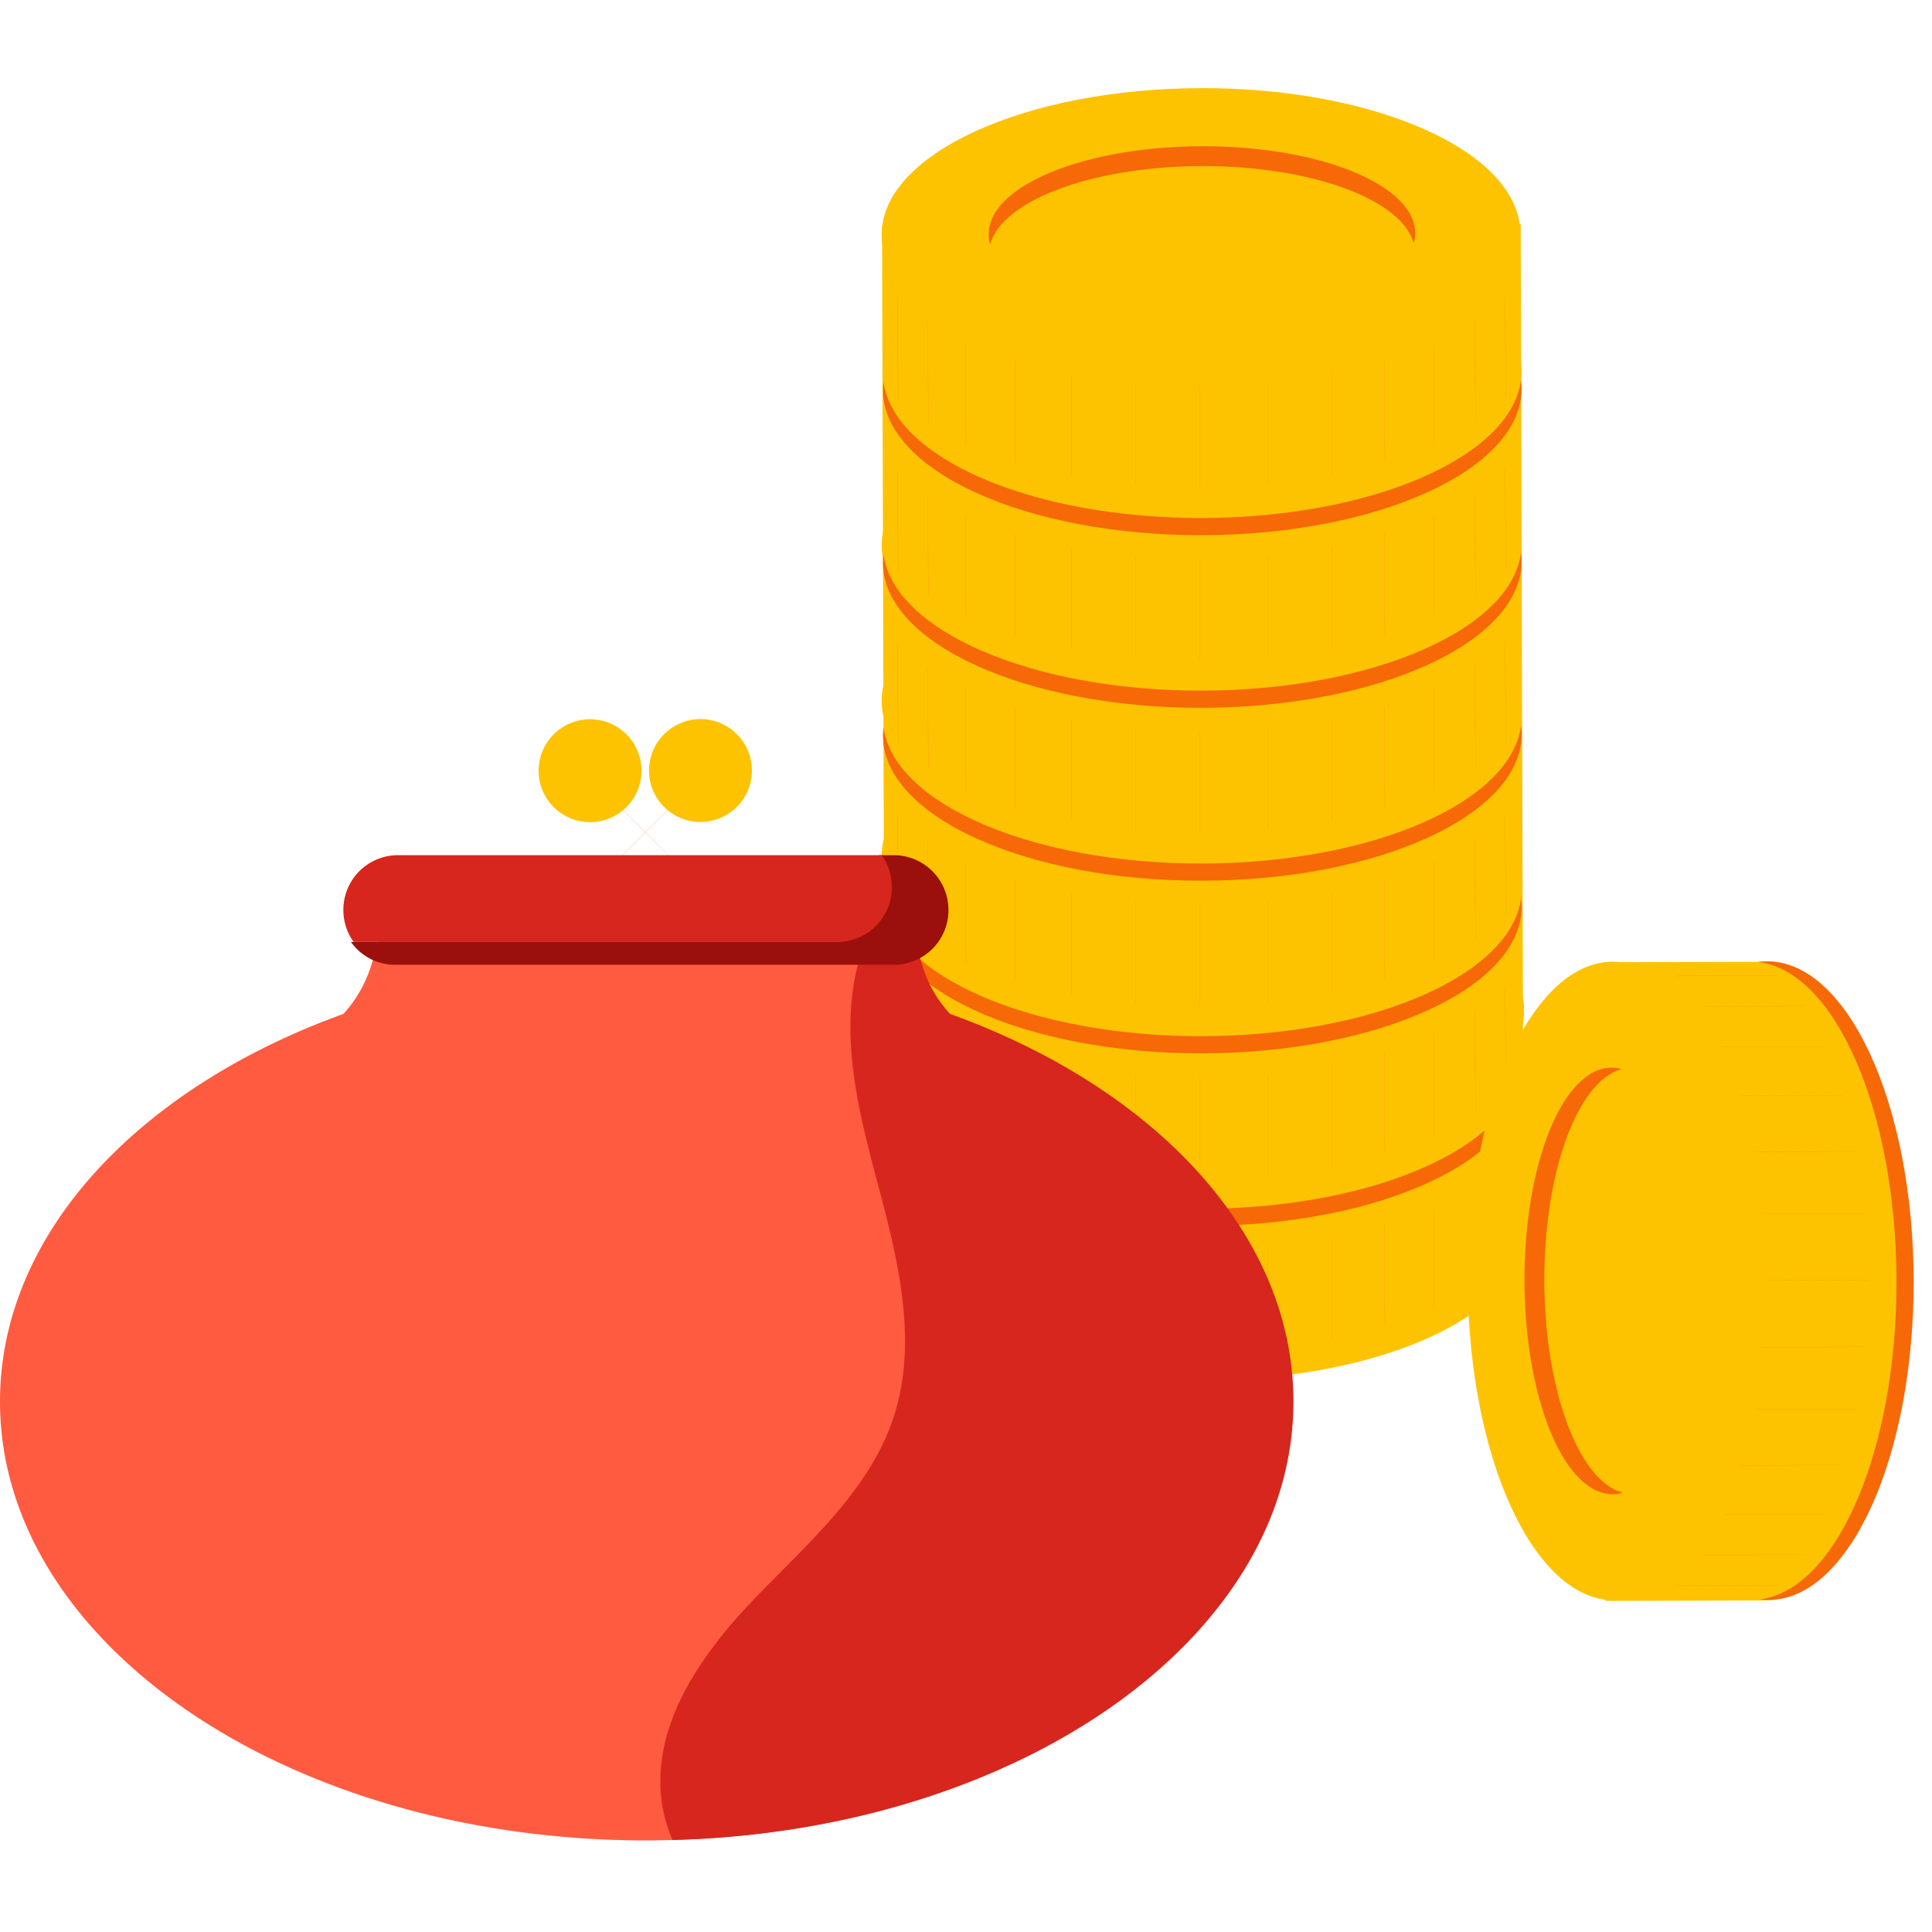 <svg width="100" height="100" fill="none" xmlns="http://www.w3.org/2000/svg"><g clip-path="url(#a)"><path d="m45.655 11.703 33.056-.094.15 52.703-33.056.094-.15-52.703z" fill="#FDC300"/><path d="M78.69 12.06c.012 4.167-7.379 7.566-16.507 7.592-9.128.027-16.537-3.33-16.549-7.497-.012-4.168 7.379-7.567 16.506-7.593 9.128-.026 16.538 3.331 16.55 7.498z" fill="#FDC300"/><path d="M78.69 19.661c-.492 3.96-7.67 7.12-16.476 7.146-8.797.025-16.003-3.094-16.518-7.052.492-3.96 7.68-7.13 16.477-7.155 8.806-.025 16.003 3.104 16.518 7.061z" fill="#FDC300"/><path d="M78.757 19.227c0 .148-.01.296-.029.444-.492 3.96-7.67 7.12-16.477 7.145-8.796.025-16.002-3.094-16.517-7.051a3.404 3.404 0 0 1-.031-.445c-.012-4.176 7.383-7.573 16.505-7.6 9.133-.025 16.537 3.33 16.549 7.507z" fill="#FDC300"/><path d="M78.69 28.15c.012 4.167-7.378 7.566-16.506 7.592-9.128.027-16.537-3.33-16.55-7.498-.011-4.167 7.379-7.566 16.507-7.592 9.128-.026 16.537 3.331 16.549 7.498z" fill="#FDC300"/><path d="M78.69 36.193c.012 4.167-7.378 7.566-16.506 7.592-9.128.027-16.537-3.33-16.549-7.498-.012-4.167 7.378-7.566 16.506-7.592 9.128-.026 16.537 3.331 16.55 7.498z" fill="#FDC300"/><path d="M78.69 44.238c.013 4.167-7.378 7.566-16.506 7.592-9.127.026-16.537-3.33-16.549-7.498-.012-4.167 7.378-7.566 16.506-7.592 9.128-.026 16.538 3.331 16.55 7.498z" fill="#FDC300"/><path d="M78.884 52.283c.012 4.167-7.378 7.566-16.506 7.592-9.128.026-16.537-3.33-16.55-7.498-.011-4.167 7.379-7.566 16.507-7.592 9.128-.026 16.537 3.33 16.549 7.498z" fill="#FDC300"/><path d="M78.884 63.843c.012 4.167-7.378 7.566-16.506 7.593-9.128.026-16.537-3.332-16.55-7.499-.01-4.166 7.38-7.566 16.507-7.592 9.128-.026 16.537 3.331 16.55 7.498z" fill="#FDC300"/><path d="M73.247 12.07c0 .07 0 .149-.01.218 0 .01 0 .02-.01.03a.754.754 0 0 1-.038.207v.01c0 .02-.01.03-.02.049-.618-2.26-5.303-4.003-10.97-3.987-5.667.016-10.341 1.787-10.947 4.05-.01-.02-.02-.03-.02-.05v-.01c-.02-.069-.04-.138-.04-.207-.01-.01-.01-.02-.01-.03 0-.069-.01-.147-.01-.217-.008-2.508 4.933-4.545 11.025-4.563 6.09-.017 11.043 1.993 11.05 4.5z" fill="#F76806"/><path d="m77.93 20.545-.017-5.24m-1.546 6.523-.017-5.24m-2.13 6.363-.018-5.24m-2.522 6.168-.017-5.24m-2.718 5.947-.018-5.24m-3.302 5.691-.017-5.24m-3.498 5.4-.017-5.24m-3.304 5.093-.018-5.24m-3.301 4.813-.018-5.24M52.54 23.94l-.017-5.24M50 23.023l-.016-5.24m-1.938 4.129-.017-5.24m-1.545 3.958-.018-5.24M77.93 29.494l-.017-5.24m-1.546 6.533-.017-5.24m-2.13 6.363-.018-5.24m-2.522 6.168-.017-5.24m-2.718 5.935-.018-5.24m-3.302 5.693-.017-5.24m-3.498 5.41-.017-5.24m-3.304 5.094-.018-5.24m-3.301 4.812-.018-5.24m-2.912 4.545-.017-5.24M50 31.97l-.016-5.24m-1.938 4.131-.017-5.24m-1.545 3.971-.018-5.24M77.93 38.453l-.017-5.24m-1.546 6.521-.017-5.24m-2.13 6.363-.018-5.24m-2.522 6.168-.017-5.24m-2.718 5.949-.018-5.24m-3.302 5.68-.017-5.24m-3.498 5.409-.017-5.24m-3.304 5.094-.018-5.24m-3.301 4.814-.018-5.24m-2.912 4.557-.017-5.24M50 40.932l-.016-5.24m-1.938 4.128-.017-5.24m-1.545 3.96-.018-5.24M77.93 47.4l-.017-5.24m-1.546 6.524-.017-5.24m-2.13 6.363-.018-5.24m-2.522 6.167-.017-5.24m-2.718 5.947-.018-5.24m-3.302 5.692-.017-5.24m-3.498 5.4-.017-5.24m-3.304 5.093-.018-5.24m-3.301 4.812-.018-5.24m-2.912 4.557-.017-5.24M50 49.879l-.016-5.24m-1.938 4.129-.017-5.24m-1.545 3.958-.018-5.24M77.93 56.35l-.017-5.24m-1.546 6.533-.017-5.24m-2.13 6.363-.018-5.24m-2.522 6.167-.017-5.24m-2.718 5.936-.018-5.24m-3.302 5.693-.017-5.24m-3.498 5.41-.017-5.24m-3.304 5.093-.018-5.24m-3.301 4.801-.018-5.24m-2.912 4.556-.017-5.24M50 58.826l-.016-5.24m-1.938 4.131-.017-5.24m-1.545 3.97-.018-5.24M77.93 65.309l-.017-5.24m-1.546 6.521-.017-5.24m-2.13 6.363-.018-5.24M71.68 68.64l-.017-5.24m-2.718 5.95-.018-5.24m-3.302 5.68-.017-5.24m-3.498 5.409-.017-5.24m-3.304 5.094-.018-5.24m-3.301 4.814-.018-5.24m-2.912 4.556-.017-5.24M50 67.787l-.016-5.24m-1.938 4.129-.017-5.24m-1.545 3.958-.018-5.24" stroke="#F76806" stroke-width=".006" stroke-miterlimit="10"/><path d="M78.757 20.11c.012 4.166-7.374 7.564-16.506 7.59-9.122.026-16.536-3.33-16.548-7.496 0-.148.01-.296.028-.444.515 3.957 7.721 7.076 16.518 7.051 8.806-.025 15.985-3.185 16.477-7.145.02.148.03.296.03.444zm0 8.936c.012 4.166-7.373 7.563-16.505 7.59-9.123.025-16.537-3.33-16.55-7.496 0-.149.01-.297.03-.445.514 3.958 7.72 7.077 16.517 7.052 8.806-.025 15.985-3.185 16.477-7.145.02.147.03.296.031.444zm0 8.949c.012 4.166-7.373 7.564-16.505 7.59-9.123.026-16.537-3.33-16.549-7.496 0-.148.01-.296.029-.444.514 3.957 7.72 7.076 16.517 7.051 8.807-.025 15.985-3.185 16.477-7.145.02.148.03.296.031.444zm0 8.935c.012 4.167-7.373 7.564-16.505 7.59-9.123.026-16.537-3.33-16.549-7.496 0-.148.01-.296.029-.444.515 3.958 7.72 7.077 16.518 7.052 8.806-.026 15.984-3.185 16.477-7.146.02.148.03.296.03.444zm.001 8.936c.012 4.166-7.374 7.564-16.506 7.59-9.122.026-16.536-3.33-16.548-7.496 0-.148.01-.296.028-.444.515 3.957 7.721 7.076 16.518 7.051 8.806-.025 15.984-3.185 16.477-7.145.02.148.03.296.03.444z" fill="#F76806"/><path d="m30.86 40.541 5.324 5.324" stroke="#F76806" stroke-width=".006" stroke-miterlimit="10"/><path d="M33.204 39.892a2.662 2.662 0 1 1-5.325 0 2.662 2.662 0 0 1 5.325 0z" fill="#FDC300"/><path d="m35.938 40.541-5.324 5.324" stroke="#F76806" stroke-width=".006" stroke-miterlimit="10"/><path d="M33.594 39.883a2.662 2.662 0 1 0 5.325 0 2.662 2.662 0 0 0-5.325 0z" fill="#FDC300"/><path d="M66.904 72.543c0 12.251-14.27 22.234-32.14 22.696-.431.01-.871.021-1.312.021C14.98 95.26 0 85.095 0 72.543c0-8.693 7.2-16.247 17.774-20.062a6.672 6.672 0 0 0 1.45-2.547l1.43-4.717H46.25l.247.806 1.182 3.911c.29.957.785 1.827 1.45 2.547 10.575 3.815 17.774 11.37 17.774 20.062z" fill="#FF5B40"/><path d="M66.948 72.542c0 12.25-14.27 22.234-32.141 22.696a7.825 7.825 0 0 1-.548-1.934c-.57-3.966 2.01-7.662 4.782-10.542 2.772-2.89 5.985-5.631 7.221-9.435 1.203-3.686.323-7.694-.666-11.444-1-3.75-2.096-7.652-1.311-11.456a9.602 9.602 0 0 1 2.257-4.405l1.181 3.91c.29.957.785 1.828 1.451 2.548 10.575 3.814 17.774 11.369 17.774 20.062z" fill="#D7261D"/><path d="M49.092 47.1a2.825 2.825 0 0 1-2.837 2.837h-25.79a2.79 2.79 0 0 1-2.3-1.182h25.017a2.823 2.823 0 0 0 2.836-2.837c0-.612-.193-1.192-.526-1.654h.763a2.834 2.834 0 0 1 2.837 2.836z" fill="#9B100D"/><path d="M46.163 45.919a2.825 2.825 0 0 1-2.836 2.837H18.31a2.771 2.771 0 0 1-.537-1.655 2.826 2.826 0 0 1 2.837-2.837h25.027c.333.462.526 1.042.526 1.655z" fill="#D7261D"/><path d="m83.102 82.862-.094-33.055 8.18-.024.094 33.056-8.18.023z" fill="#FDC300"/><path d="M83.47 49.78c4.168-.013 7.567 7.377 7.593 16.505.026 9.128-3.331 16.538-7.498 16.55-4.167.012-7.566-7.379-7.592-16.507-.026-9.128 3.33-16.537 7.498-16.549z" fill="#FDC300"/><path d="M91.282 49.78c4.167-.013 7.566 7.377 7.592 16.505.026 9.128-3.33 16.538-7.498 16.55-4.167.012-7.566-7.379-7.592-16.507-.026-9.128 3.33-16.537 7.498-16.549z" fill="#FDC300"/><path d="M83.407 55.262c.07 0 .148 0 .218.01.01 0 .02 0 .03.01.068 0 .138.018.207.038h.01c.02 0 .029.01.049.02-2.26.618-4.003 5.303-3.987 10.97.016 5.667 1.787 10.341 4.05 10.947-.02.01-.03.02-.05.02h-.01c-.069.02-.138.04-.207.04-.01.01-.02.01-.03.01-.069 0-.148.01-.217.01-2.507.007-4.545-4.933-4.563-11.025-.017-6.09 1.993-11.043 4.5-11.05z" fill="#F76806"/><path d="m91.992 50.502-5.24.017m6.607 1.558-5.24.017m6.218 2.07-5.24.017m6.216 2.511-5.24.017m6.02 2.887-5.24.017m5.631 3.194-5.24.017m5.436 3.438-5.24.017m5.044 3.436-5.24.017m4.849 3.194-5.24.017m4.46 2.889-5.24.017m4.457 2.522-5.24.017m4.07 2.083-5.24.017m3.873 1.557-5.24.017" stroke="#F76806" stroke-width=".006" stroke-miterlimit="10"/><path d="M91.46 49.758c4.167-.012 7.565 7.373 7.59 16.505.026 9.123-3.329 16.537-7.495 16.549-.148 0-.296-.01-.445-.029 3.958-.514 7.077-7.72 7.052-16.517-.025-8.807-3.185-15.985-7.146-16.477.149-.02.297-.03.445-.031z" fill="#F76806"/></g><defs><clipPath id="a"><path fill="#fff" d="M0 0h100v100H0z"/></clipPath></defs></svg>
